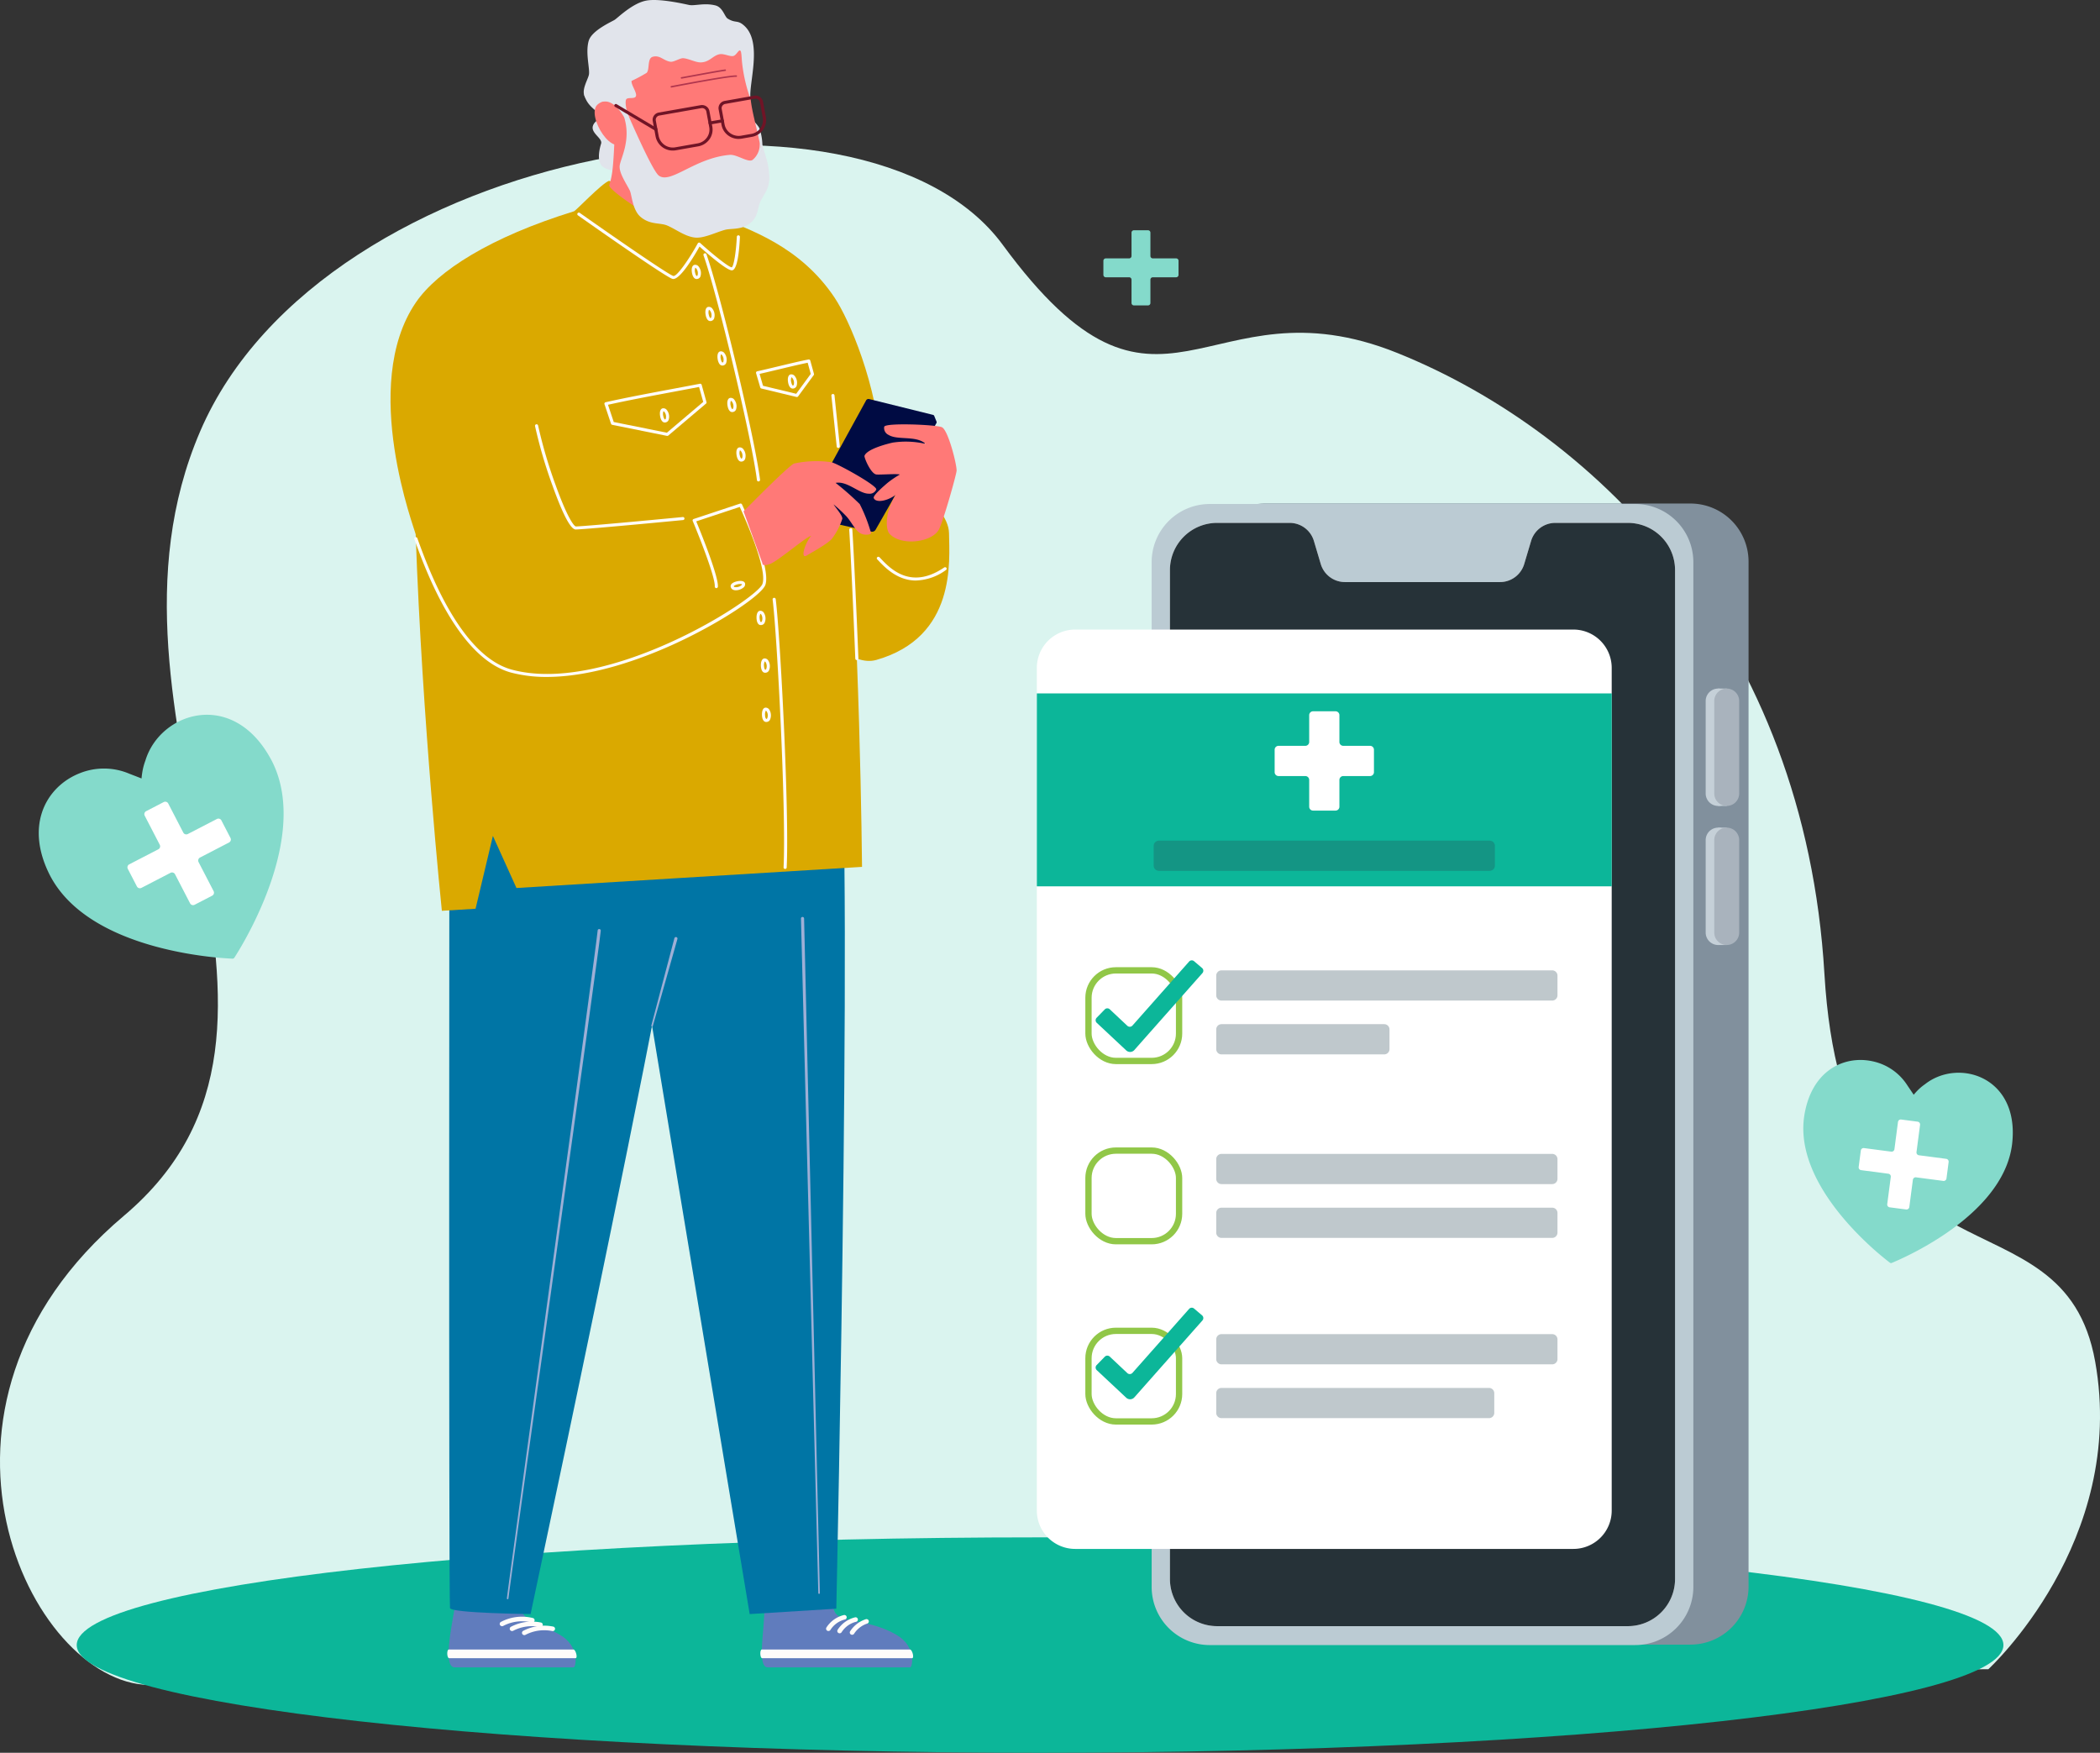 <?xml version="1.0" encoding="UTF-8"?> <svg xmlns="http://www.w3.org/2000/svg" xmlns:xlink="http://www.w3.org/1999/xlink" id="Group_19843" data-name="Group 19843" width="412" height="343.895" viewBox="0 0 412 343.895"><rect x="0" y="0" width="412" height="343.895" fill="#333333" stroke="none"/><defs><clipPath id="clip-path"><rect id="Rectangle_4511" data-name="Rectangle 4511" width="412" height="343.895" fill="none"></rect></clipPath><clipPath id="clip-path-3"><rect id="Rectangle_4502" data-name="Rectangle 4502" width="66.95" height="5.93" fill="none"></rect></clipPath><clipPath id="clip-path-4"><rect id="Rectangle_4503" data-name="Rectangle 4503" width="33.991" height="5.929" fill="none"></rect></clipPath><clipPath id="clip-path-5"><rect id="Rectangle_4504" data-name="Rectangle 4504" width="66.95" height="5.929" fill="none"></rect></clipPath><clipPath id="clip-path-8"><rect id="Rectangle_4507" data-name="Rectangle 4507" width="54.55" height="5.929" fill="none"></rect></clipPath><clipPath id="clip-path-9"><rect id="Rectangle_4509" data-name="Rectangle 4509" width="66.949" height="5.93" fill="none"></rect></clipPath></defs><g id="Group_19842" data-name="Group 19842" clip-path="url(#clip-path)"><g id="Group_19841" data-name="Group 19841"><g id="Group_19840" data-name="Group 19840" clip-path="url(#clip-path)"><path id="Path_21397" data-name="Path 21397" d="M390.1,352.5s27.275-25.035,20.951-60.36-49.273-10.968-53.117-76.076-44.324-105.9-83.747-121.79c-37.779-15.224-46.294,21.229-77.463-21.242C169.588,36.058,63.467,53.3,39.275,109.622s29.8,116.121-14.951,153.905-18.407,91.607,4.834,92.066Z" transform="translate(0 -25.004)" fill="#daf4ef"></path><path id="Path_21398" data-name="Path 21398" d="M406.277,587.681c0,11.671-84.618,21.132-189,21.132s-189-9.461-189-21.132,84.618-21.132,189-21.132,189,9.461,189,21.132" transform="translate(-13.223 -264.92)" fill="#0cb699"></path><path id="Path_21399" data-name="Path 21399" d="M421.343,90.844V93.61a.471.471,0,0,1-.47.47H416.3a.471.471,0,0,0-.472.472v4.576a.471.471,0,0,1-.471.47h-2.766a.471.471,0,0,1-.471-.47V94.552a.471.471,0,0,0-.472-.472h-4.574a.471.471,0,0,1-.472-.47V90.844a.471.471,0,0,1,.472-.47h4.574a.471.471,0,0,0,.472-.472V85.327a.471.471,0,0,1,.471-.472h2.766a.471.471,0,0,1,.471.472V89.9a.471.471,0,0,0,.472.472h4.577a.471.471,0,0,1,.47.47" transform="translate(-190.127 -39.678)" fill="#84dacb"></path><path id="Path_21400" data-name="Path 21400" d="M59.752,271.975c4.689,8.538,2.131,19.416-1.172,27.561a74.616,74.616,0,0,1-3.438,7.281c-1.153,2.137-2.086,3.627-2.45,4.194a.456.456,0,0,1-.464.241,69.209,69.209,0,0,1-7.287-.752,70.153,70.153,0,0,1-7.858-1.661c-8.026-2.2-16.95-6.4-20.825-14.368-4.3-8.881-1.005-15.753,4.386-18.8a13.259,13.259,0,0,1,1.661-.792,12.729,12.729,0,0,1,9.726.08l1.133.438,1.284.5s.025-.434.126-1.075a12.157,12.157,0,0,1,.638-2.462v0c2.891-9.48,17.057-14.022,24.539-.377" transform="translate(-6.678 -123.165)" fill="#84dacb"></path><path id="Path_21401" data-name="Path 21401" d="M65.394,299.113l1.784,3.445a.66.66,0,0,1-.283.889L61.2,306.4a.662.662,0,0,0-.283.892l2.951,5.7a.66.66,0,0,1-.283.889l-3.445,1.784a.66.66,0,0,1-.889-.283l-2.951-5.7a.662.662,0,0,0-.892-.283l-5.7,2.949a.661.661,0,0,1-.891-.281l-1.783-3.445a.66.66,0,0,1,.284-.89l5.7-2.949a.661.661,0,0,0,.283-.892l-2.949-5.7a.661.661,0,0,1,.281-.891l3.445-1.783a.66.66,0,0,1,.89.284l2.949,5.7a.661.661,0,0,0,.892.283l5.7-2.95a.66.66,0,0,1,.889.282" transform="translate(-21.959 -138.15)" fill="#fff"></path><path id="Path_21402" data-name="Path 21402" d="M705.516,406.885c-.863,8.139-7.848,14.416-14.035,18.449a62.568,62.568,0,0,1-5.865,3.373c-1.821.922-3.18,1.5-3.7,1.718a.384.384,0,0,1-.436-.056,57.983,57.983,0,0,1-4.665-4.015,58.915,58.915,0,0,1-4.624-4.917c-4.479-5.372-8.622-12.547-7.47-19.905,1.294-8.191,6.866-11.349,12.047-10.863a11.2,11.2,0,0,1,1.525.251,10.7,10.7,0,0,1,6.671,4.723l.572.845.648.957s.225-.287.6-.681a10.271,10.271,0,0,1,1.622-1.392l0,0c6.543-5.152,18.495-1.487,17.107,11.516" transform="translate(-310.733 -182.655)" fill="#84dacb"></path><path id="Path_21403" data-name="Path 21403" d="M702.573,420.9l-.423,3.232a.555.555,0,0,1-.621.477l-5.347-.7a.556.556,0,0,0-.624.48l-.7,5.347a.554.554,0,0,1-.621.477l-3.232-.423a.554.554,0,0,1-.478-.621l.7-5.347a.556.556,0,0,0-.479-.623l-5.345-.7a.554.554,0,0,1-.479-.621l.423-3.232a.555.555,0,0,1,.623-.477l5.345.7a.555.555,0,0,0,.623-.479l.7-5.345a.555.555,0,0,1,.621-.48l3.232.423a.554.554,0,0,1,.477.623l-.7,5.345a.556.556,0,0,0,.479.623l5.347.7a.555.555,0,0,1,.478.621" transform="translate(-320.27 -192.916)" fill="#fff"></path><path id="Path_21404" data-name="Path 21404" d="M539.608,409.44H456.135a11.4,11.4,0,0,1-11.4-11.4V196.961a11.4,11.4,0,0,1,11.4-11.4h83.473a11.4,11.4,0,0,1,11.4,11.4V398.037a11.4,11.4,0,0,1-11.4,11.4" transform="translate(-207.958 -86.767)" fill="#81909d"></path><path id="Path_21405" data-name="Path 21405" d="M519.262,409.608H435.789a11.4,11.4,0,0,1-11.4-11.4V197.13a11.4,11.4,0,0,1,11.4-11.4h83.473a11.4,11.4,0,0,1,11.4,11.4V398.206a11.4,11.4,0,0,1-11.4,11.4" transform="translate(-198.444 -86.846)" fill="#bbcbd3"></path><path id="Path_21406" data-name="Path 21406" d="M530.227,201.95V399.9a9.256,9.256,0,0,1-9.256,9.256H440.386a9.256,9.256,0,0,1-9.256-9.256V201.95a9.255,9.255,0,0,1,9.256-9.256h14.235a4.956,4.956,0,0,1,4.751,3.543l1.347,4.527a4.956,4.956,0,0,0,4.751,3.543h30.416a4.957,4.957,0,0,0,4.751-3.543l1.346-4.527a4.956,4.956,0,0,1,4.751-3.543h14.238a9.256,9.256,0,0,1,9.256,9.256" transform="translate(-201.597 -90.104)" fill="#fff"></path><path id="Path_21407" data-name="Path 21407" d="M630.994,276.777h0a2.445,2.445,0,0,1-2.445-2.445V256.194a2.445,2.445,0,0,1,4.89,0v18.138a2.445,2.445,0,0,1-2.445,2.445" transform="translate(-293.911 -118.654)" fill="#c5d0d8"></path><rect id="Rectangle_4495" data-name="Rectangle 4495" width="1.683" height="1.902" transform="translate(337.083 135.095)" fill="#c5d0d8"></rect><rect id="Rectangle_4496" data-name="Rectangle 4496" width="1.683" height="1.915" transform="translate(337.083 156.209)" fill="#c5d0d8"></rect><path id="Path_21408" data-name="Path 21408" d="M634.157,276.777h0a2.445,2.445,0,0,1-2.445-2.445V256.194a2.445,2.445,0,0,1,4.89,0v18.138a2.445,2.445,0,0,1-2.445,2.445" transform="translate(-295.39 -118.654)" fill="#a9b3bd"></path><path id="Path_21409" data-name="Path 21409" d="M630.994,328.032h0a2.445,2.445,0,0,1-2.445-2.445V307.449a2.445,2.445,0,1,1,4.89,0v18.138a2.445,2.445,0,0,1-2.445,2.445" transform="translate(-293.911 -142.621)" fill="#c5d0d8"></path><rect id="Rectangle_4497" data-name="Rectangle 4497" width="1.683" height="1.902" transform="translate(337.083 162.383)" fill="#c5d0d8"></rect><rect id="Rectangle_4498" data-name="Rectangle 4498" width="1.683" height="1.915" transform="translate(337.083 183.497)" fill="#c5d0d8"></rect><path id="Path_21410" data-name="Path 21410" d="M634.157,328.032h0a2.445,2.445,0,0,1-2.445-2.445V307.449a2.445,2.445,0,1,1,4.89,0v18.138a2.445,2.445,0,0,1-2.445,2.445" transform="translate(-295.39 -142.621)" fill="#a9b3bd"></path><path id="Path_21411" data-name="Path 21411" d="M530.227,201.951V399.9a9.258,9.258,0,0,1-9.255,9.255H440.383a9.258,9.258,0,0,1-9.255-9.255V201.951a9.256,9.256,0,0,1,9.255-9.256H454.62a4.958,4.958,0,0,1,4.751,3.544l1.346,4.524a4.955,4.955,0,0,0,4.751,3.544h30.415a4.956,4.956,0,0,0,4.751-3.544l1.349-4.524a4.956,4.956,0,0,1,4.751-3.544h14.237a9.256,9.256,0,0,1,9.255,9.256" transform="translate(-201.597 -90.105)" fill="#263238"></path><path id="Path_21412" data-name="Path 21412" d="M487.351,412.385H389.6a7.519,7.519,0,0,1-7.518-7.519V239.526a7.518,7.518,0,0,1,7.518-7.518h97.747a7.518,7.518,0,0,1,7.518,7.518v165.34a7.519,7.519,0,0,1-7.518,7.519" transform="translate(-178.664 -108.488)" fill="#fff"></path><rect id="Rectangle_4499" data-name="Rectangle 4499" width="17.775" height="17.775" rx="5.376" transform="translate(213.549 190.383)" fill="none" stroke="#91c748" stroke-miterlimit="10" stroke-width="1.236"></rect><rect id="Rectangle_4500" data-name="Rectangle 4500" width="17.775" height="17.775" rx="5.376" transform="translate(213.549 225.746)" fill="none" stroke="#91c748" stroke-miterlimit="10" stroke-width="1.236"></rect><rect id="Rectangle_4501" data-name="Rectangle 4501" width="17.775" height="17.775" rx="5.376" transform="translate(213.549 261.109)" fill="none" stroke="#91c748" stroke-miterlimit="10" stroke-width="1.236"></rect><g id="Group_19821" data-name="Group 19821" transform="translate(238.613 190.383)" opacity="0.3"><g id="Group_19820" data-name="Group 19820"><g id="Group_19819" data-name="Group 19819" clip-path="url(#clip-path-3)"><path id="Path_21413" data-name="Path 21413" d="M514.1,363.526H449.218a1.034,1.034,0,0,1-1.033-1.033V358.63a1.034,1.034,0,0,1,1.033-1.033H514.1a1.033,1.033,0,0,1,1.033,1.033v3.863a1.033,1.033,0,0,1-1.033,1.033" transform="translate(-448.185 -357.596)" fill="#294753"></path></g></g></g><g id="Group_19824" data-name="Group 19824" transform="translate(238.613 200.94)" opacity="0.3"><g id="Group_19823" data-name="Group 19823"><g id="Group_19822" data-name="Group 19822" clip-path="url(#clip-path-4)"><path id="Path_21414" data-name="Path 21414" d="M481.143,383.354H449.219a1.033,1.033,0,0,1-1.034-1.033v-3.863a1.034,1.034,0,0,1,1.034-1.033h31.924a1.033,1.033,0,0,1,1.033,1.033v3.863a1.033,1.033,0,0,1-1.033,1.033" transform="translate(-448.185 -377.425)" fill="#294753"></path></g></g></g><g id="Group_19827" data-name="Group 19827" transform="translate(238.613 226.39)" opacity="0.3"><g id="Group_19826" data-name="Group 19826"><g id="Group_19825" data-name="Group 19825" clip-path="url(#clip-path-5)"><path id="Path_21415" data-name="Path 21415" d="M514.1,431.157H449.218a1.034,1.034,0,0,1-1.033-1.033v-3.863a1.034,1.034,0,0,1,1.033-1.033H514.1a1.033,1.033,0,0,1,1.033,1.033v3.863a1.033,1.033,0,0,1-1.033,1.033" transform="translate(-448.185 -425.228)" fill="#294753"></path></g></g></g><g id="Group_19830" data-name="Group 19830" transform="translate(238.613 236.947)" opacity="0.3"><g id="Group_19829" data-name="Group 19829"><g id="Group_19828" data-name="Group 19828" clip-path="url(#clip-path-5)"><path id="Path_21416" data-name="Path 21416" d="M514.1,450.986H449.218a1.034,1.034,0,0,1-1.033-1.033V446.09a1.034,1.034,0,0,1,1.033-1.033H514.1a1.033,1.033,0,0,1,1.033,1.033v3.863a1.033,1.033,0,0,1-1.033,1.033" transform="translate(-448.185 -445.057)" fill="#294753"></path></g></g></g><g id="Group_19833" data-name="Group 19833" transform="translate(238.613 261.753)" opacity="0.3"><g id="Group_19832" data-name="Group 19832"><g id="Group_19831" data-name="Group 19831" clip-path="url(#clip-path-3)"><path id="Path_21417" data-name="Path 21417" d="M514.1,497.58H449.218a1.034,1.034,0,0,1-1.033-1.033v-3.863a1.034,1.034,0,0,1,1.033-1.033H514.1a1.033,1.033,0,0,1,1.033,1.033v3.863a1.033,1.033,0,0,1-1.033,1.033" transform="translate(-448.185 -491.65)" fill="#294753"></path></g></g></g><g id="Group_19836" data-name="Group 19836" transform="translate(238.613 272.31)" opacity="0.3"><g id="Group_19835" data-name="Group 19835"><g id="Group_19834" data-name="Group 19834" clip-path="url(#clip-path-8)"><path id="Path_21418" data-name="Path 21418" d="M501.7,517.408H449.218a1.033,1.033,0,0,1-1.033-1.033v-3.863a1.033,1.033,0,0,1,1.033-1.033H501.7a1.033,1.033,0,0,1,1.033,1.033v3.863a1.033,1.033,0,0,1-1.033,1.033" transform="translate(-448.185 -511.479)" fill="#294753"></path></g></g></g><rect id="Rectangle_4508" data-name="Rectangle 4508" width="112.784" height="37.851" transform="translate(203.421 136.046)" fill="#0cb699"></rect><g id="Group_19839" data-name="Group 19839" transform="translate(226.339 164.933)" opacity="0.3"><g id="Group_19838" data-name="Group 19838"><g id="Group_19837" data-name="Group 19837" clip-path="url(#clip-path-9)"><path id="Path_21419" data-name="Path 21419" d="M491.047,315.723H426.164a1.033,1.033,0,0,1-1.033-1.033v-3.863a1.033,1.033,0,0,1,1.033-1.033h64.882a1.033,1.033,0,0,1,1.033,1.033v3.863a1.033,1.033,0,0,1-1.033,1.033" transform="translate(-425.131 -309.793)" fill="#294753"></path></g></g></g><path id="Path_21420" data-name="Path 21420" d="M489.192,269.661v4.409a.76.76,0,0,1-.76.76h-5.257a.76.76,0,0,0-.76.76v5.257a.76.76,0,0,1-.76.76h-4.408a.76.76,0,0,1-.76-.76V275.59a.761.761,0,0,0-.76-.76h-5.257a.76.76,0,0,1-.76-.76v-4.409a.76.76,0,0,1,.76-.76h5.257a.76.76,0,0,0,.76-.76v-5.257a.76.76,0,0,1,.76-.76h4.408a.76.76,0,0,1,.76.76v5.257a.76.76,0,0,0,.76.76h5.257a.76.76,0,0,1,.76.76" transform="translate(-219.636 -122.569)" fill="#fff"></path><path id="Path_21421" data-name="Path 21421" d="M411.343,371.5,424.7,356.41a.7.7,0,0,0-.071-1l-1.562-1.329a.7.7,0,0,0-.984.069L410.975,366.7a.705.705,0,0,1-1.01.047l-3.44-3.231a.7.7,0,0,0-.988.021l-1.586,1.63a.7.7,0,0,0,.023,1.006l5.774,5.405a1.114,1.114,0,0,0,1.6-.075" transform="translate(-188.795 -165.489)" fill="#0cb699"></path><path id="Path_21422" data-name="Path 21422" d="M411.343,499.508,424.7,484.418a.7.7,0,0,0-.071-1l-1.562-1.329a.7.7,0,0,0-.984.069L410.975,494.7a.705.705,0,0,1-1.01.047l-3.44-3.232a.7.7,0,0,0-.988.022l-1.586,1.63a.7.7,0,0,0,.023,1.006l5.774,5.406a1.114,1.114,0,0,0,1.6-.075" transform="translate(-188.795 -225.346)" fill="#0cb699"></path><path id="Path_21423" data-name="Path 21423" d="M295.267,589.944c-.876-1.075-1.271-5.392-1.271-5.392s-10.8.4-13.022,2.346c1.084,2.931-1.679,13.575.922,13.575H309.84c.449,0,1.288-4.091-2.7-6.389-5.418-3.12-10.335-2.256-11.87-4.139" transform="translate(-131.275 -273.338)" fill="#607cbd"></path><path id="Path_21424" data-name="Path 21424" d="M309.971,609.584H280.533c-.435,0-.491-1.7-.056-1.7h29.066c.448,0,.875,1.7.428,1.7" transform="translate(-131.012 -284.25)" fill="#fffcfa"></path><path id="Path_21425" data-name="Path 21425" d="M304.872,598.3a.472.472,0,0,1-.228-.059.443.443,0,0,1-.171-.612,5.631,5.631,0,0,1,3.449-2.465.461.461,0,0,1,.528.372.451.451,0,0,1-.382.514,4.678,4.678,0,0,0-2.795,2.024.464.464,0,0,1-.4.226" transform="translate(-142.344 -278.297)" fill="#fffcfa"></path><path id="Path_21426" data-name="Path 21426" d="M309.006,599.142a.472.472,0,0,1-.228-.059.442.442,0,0,1-.171-.612,5.631,5.631,0,0,1,3.449-2.465.46.46,0,0,1,.528.372.45.45,0,0,1-.382.514,4.682,4.682,0,0,0-2.8,2.024.462.462,0,0,1-.4.226" transform="translate(-144.277 -278.691)" fill="#fffcfa"></path><path id="Path_21427" data-name="Path 21427" d="M313.6,599.751a.472.472,0,0,1-.228-.059.443.443,0,0,1-.171-.612,5.766,5.766,0,0,1,3.1-2.39.463.463,0,0,1,.565.316.449.449,0,0,1-.325.551A4.88,4.88,0,0,0,314,599.525a.464.464,0,0,1-.4.226" transform="translate(-146.423 -279.006)" fill="#fffcfa"></path><path id="Path_21428" data-name="Path 21428" d="M179.881,589.944c-.876-1.075-1.271-5.392-1.271-5.392s-9.534.208-11.759,2.156c-.533,3.949-2.943,13.765-.342,13.765h23.338c.449,0,1.288-4.091-2.7-6.389-5.418-3.12-5.729-2.256-7.264-4.139" transform="translate(-77.306 -273.338)" fill="#607cbd"></path><path id="Path_21429" data-name="Path 21429" d="M190.006,609.584H165.175c-.436,0-.491-1.7-.056-1.7h24.46c.448,0,.875,1.7.428,1.7" transform="translate(-77.07 -284.25)" fill="#fffcfa"></path><path id="Path_21430" data-name="Path 21430" d="M192.815,600.935a.463.463,0,0,1-.4-.227.443.443,0,0,1,.173-.612,8.84,8.84,0,0,1,5.91-.832.448.448,0,0,1,.325.55.463.463,0,0,1-.564.317,7.927,7.927,0,0,0-5.216.745.467.467,0,0,1-.227.059" transform="translate(-89.945 -280.125)" fill="#fffcfa"></path><path id="Path_21431" data-name="Path 21431" d="M188.3,599.438a.463.463,0,0,1-.4-.227.443.443,0,0,1,.173-.612,8.832,8.832,0,0,1,5.91-.832.447.447,0,0,1,.325.55.463.463,0,0,1-.564.317,7.921,7.921,0,0,0-5.216.745.466.466,0,0,1-.227.059" transform="translate(-87.835 -279.425)" fill="#fffcfa"></path><path id="Path_21432" data-name="Path 21432" d="M184.608,597.64a.462.462,0,0,1-.4-.227.442.442,0,0,1,.173-.612,8.845,8.845,0,0,1,6.288-.759.446.446,0,0,1,.306.56.462.462,0,0,1-.574.3,7.942,7.942,0,0,0-5.565.682.467.467,0,0,1-.227.059" transform="translate(-86.108 -278.582)" fill="#fffcfa"></path><path id="Path_21433" data-name="Path 21433" d="M251.689,438.2l16.994-1.059s3.777-171.769,0-174.558c-10.746-7.933-41.188,3.952-44.971,5.761-.046,1.653,27.977,169.857,27.977,169.857" transform="translate(-104.608 -121.519)" fill="#0075a5"></path><path id="Path_21434" data-name="Path 21434" d="M165.706,436.483c.155,1,15.8,1.174,15.8,1.174,2.357-11.4,37.282-173.6,33.5-176.393-10.746-7.933-45.613,5.091-49.4,6.9-.047,1.653-.174,166.618.089,168.319" transform="translate(-77.409 -120.98)" fill="#0075a5"></path><path id="Path_21435" data-name="Path 21435" d="M186.783,473.7l.188-1.473c.129-.961.318-2.37.559-4.164.489-3.583,1.188-8.7,2.026-14.845,1.686-12.283,3.932-28.662,6.18-45.041s4.475-32.759,6.152-45.043l1.992-14.848c.232-1.792.426-3.2.536-4.159l.178-1.469,0-.014a.3.3,0,0,1,.341-.261.3.3,0,0,1,.269.332h0l-.182,1.48c-.113.968-.31,2.372-.546,4.166-.489,3.583-1.188,8.7-2.027,14.845-1.706,12.281-3.982,28.656-6.257,45.031s-4.571,32.747-6.284,45.027c-.853,6.14-1.563,11.258-2.061,14.839l-.568,4.155-.192,1.473v.006a.152.152,0,0,1-.171.129.15.15,0,0,1-.133-.167" transform="translate(-87.34 -160.1)" fill="#9eafd6"></path><path id="Path_21436" data-name="Path 21436" d="M295.773,338.218l3.093,132.37a.154.154,0,0,1-.307.007l-3.4-132.363a.307.307,0,0,1,.614-.015Z" transform="translate(-138.017 -158.015)" fill="#9eafd6"></path><path id="Path_21437" data-name="Path 21437" d="M240.008,362.692l4.529-17.147a.308.308,0,0,1,.374-.215.3.3,0,0,1,.221.364l0,.005-4.826,17.07a.153.153,0,0,1-.188.1.15.15,0,0,1-.108-.182" transform="translate(-112.226 -161.472)" fill="#9eafd6"></path><path id="Path_21438" data-name="Path 21438" d="M316.2,185.7c.066,5.392,1.483,20.348-14.26,24.837-9.518,2.714-23.9-23.859-23.9-23.859s21.958-12.5,23.9-13.263S316.121,179.5,316.2,185.7" transform="translate(-130.011 -81.06)" fill="#daa900"></path><path id="Path_21439" data-name="Path 21439" d="M330.8,209.845c-3.715,0-6.212-2.669-7.513-4.061l-.1-.1a.294.294,0,0,1,.019-.423.313.313,0,0,1,.434.019l.1.1c1.941,2.075,5.981,6.394,12.592,1.9a.312.312,0,0,1,.427.075.3.3,0,0,1-.077.417,10.467,10.467,0,0,1-5.884,2.068" transform="translate(-151.086 -95.943)" fill="#fffcfa"></path><path id="Path_21440" data-name="Path 21440" d="M231.079,89.632c-6.818-10.242-16.821-13.453-23.131-16.012-1.952-.792-21.18-6.978-21.18-6.978-1.513.586-6.478,5.855-6.866,5.976-16.34,5.046-26.782,11.68-31.027,17.9-11.146,16.325-.05,44.889-.029,45.494,1.267,36.519,5.135,73.848,5.135,73.848l6.612-.4,3.4-14.293,4.622,10.221,67.8-4.145s-.428-48.842-3.368-79c-.08-.821,7.272-1.094,7.224-1.9-.836-13.9-6.455-26.59-9.19-30.7" transform="translate(-67.292 -31.162)" fill="#daa900"></path><path id="Path_21441" data-name="Path 21441" d="M307.716,155.77a.3.3,0,0,1-.305-.269l-1.045-9.984a.3.3,0,0,1,.275-.328.306.306,0,0,1,.336.267l1.045,9.984a.3.3,0,0,1-.275.328l-.031,0" transform="translate(-143.257 -67.89)" fill="#fffcfa"></path><path id="Path_21442" data-name="Path 21442" d="M314.439,220.516a.3.3,0,0,1-.307-.287c-.412-10.26-.934-21.364-1.19-25.277a.3.3,0,0,1,.287-.318.307.307,0,0,1,.326.279c.256,3.918.778,15.028,1.19,25.292a.3.3,0,0,1-.295.31h-.012" transform="translate(-146.332 -91.011)" fill="#fffcfa"></path><path id="Path_21443" data-name="Path 21443" d="M270.006,138.1a.3.3,0,0,1-.3-.264c-.96-7.874-7.719-36.316-10.481-44.108a.3.3,0,0,1,.19-.38.309.309,0,0,1,.39.185c2.77,7.812,9.547,36.336,10.511,44.232a.3.3,0,0,1-.268.332l-.037,0" transform="translate(-121.204 -43.642)" fill="#fffcfa"></path><path id="Path_21444" data-name="Path 21444" d="M235.065,151.649a.348.348,0,0,1-.062-.006l-10.748-2.17a.307.307,0,0,1-.23-.2l-1.286-3.851a.292.292,0,0,1,.025-.24.306.306,0,0,1,.2-.144c3.923-.883,8.846-1.807,13.608-2.7,1.683-.316,3.331-.625,4.884-.923a.309.309,0,0,1,.356.216l.939,3.383a.294.294,0,0,1-.095.3l-7.388,6.259a.31.31,0,0,1-.2.073m-10.511-2.726,10.424,2.1,7.128-6.039-.814-2.933c-1.471.282-3.023.573-4.606.87-4.624.868-9.4,1.764-13.259,2.623Z" transform="translate(-104.146 -66.123)" fill="#fffcfa"></path><path id="Path_21445" data-name="Path 21445" d="M286.6,139.835a.316.316,0,0,1-.074-.009l-6.882-1.659a.305.305,0,0,1-.221-.209l-.82-2.8a.292.292,0,0,1,.031-.234.305.305,0,0,1,.2-.139c1.2-.266,2.628-.607,4.139-.97,2.169-.52,4.412-1.057,5.914-1.345a.309.309,0,0,1,.356.216l.717,2.6a.293.293,0,0,1-.047.251l-3.059,4.175a.309.309,0,0,1-.25.125m-6.636-2.207,6.507,1.569,2.853-3.894-.6-2.193c-1.48.3-3.575.8-5.6,1.284-1.383.331-2.7.646-3.834.9Z" transform="translate(-130.269 -61.94)" fill="#fffcfa"></path><path id="Path_21446" data-name="Path 21446" d="M287.166,273.5h-.014a.3.3,0,0,1-.293-.312c.524-11.069-1.25-45.324-2.149-52.55a.3.3,0,0,1,.268-.333.307.307,0,0,1,.342.261c.9,7.24,2.677,41.559,2.152,52.649a.3.3,0,0,1-.307.285" transform="translate(-133.13 -103.014)" fill="#fffcfa"></path><path id="Path_21447" data-name="Path 21447" d="M255.848,100.368c-.572,0-.859-.766-.932-1.426-.084-.768.117-1.273.537-1.354a.856.856,0,0,1,.834.371A2.092,2.092,0,0,1,256.6,99.9a.807.807,0,0,1-.739.469Zm-.256-2.195a1.585,1.585,0,0,0-.028.942c.092.448.249.637.3.655a.2.2,0,0,0,.185-.13,1.524,1.524,0,0,0-.243-1.316c-.037-.047-.127-.149-.21-.151m-.02,0h0Z" transform="translate(-119.191 -45.626)" fill="#fffcfa"></path><path id="Path_21448" data-name="Path 21448" d="M260.887,115.863c-.572,0-.859-.767-.932-1.427-.084-.767.117-1.273.537-1.353a.854.854,0,0,1,.834.371,2.093,2.093,0,0,1,.311,1.941.805.805,0,0,1-.739.469Zm-.256-2.195a1.587,1.587,0,0,0-.028.943c.092.447.249.637.3.655a.2.2,0,0,0,.185-.131,1.524,1.524,0,0,0-.243-1.316c-.037-.047-.127-.149-.21-.152m-.079-.292h0Z" transform="translate(-121.547 -52.871)" fill="#fffcfa"></path><path id="Path_21449" data-name="Path 21449" d="M265.332,132.259c-.572,0-.859-.766-.932-1.426-.084-.768.117-1.273.537-1.354a.854.854,0,0,1,.834.371,2.092,2.092,0,0,1,.311,1.941.807.807,0,0,1-.739.469Zm-.256-2.195a1.584,1.584,0,0,0-.028.942c.092.448.249.637.3.655a.2.2,0,0,0,.185-.13,1.525,1.525,0,0,0-.243-1.316c-.037-.047-.127-.149-.21-.151m-.02,0h0Z" transform="translate(-123.626 -60.538)" fill="#fffcfa"></path><path id="Path_21450" data-name="Path 21450" d="M244.124,153.243c-.572,0-.859-.766-.932-1.426-.084-.768.117-1.273.537-1.354a.853.853,0,0,1,.834.371,2.092,2.092,0,0,1,.311,1.941.807.807,0,0,1-.739.469Zm-.256-2.195a1.585,1.585,0,0,0-.028.942c.092.448.249.637.3.655a.2.2,0,0,0,.185-.13,1.524,1.524,0,0,0-.243-1.316c-.037-.047-.127-.149-.21-.151m-.02,0h0Z" transform="translate(-113.709 -70.351)" fill="#fffcfa"></path><path id="Path_21451" data-name="Path 21451" d="M268.964,149.4c-.572,0-.859-.767-.932-1.427-.084-.767.117-1.272.537-1.353a.856.856,0,0,1,.834.371,2.091,2.091,0,0,1,.312,1.941.807.807,0,0,1-.739.469Zm-.257-2.195a1.585,1.585,0,0,0-.027.943c.092.448.249.637.3.655a.2.2,0,0,0,.185-.131,1.526,1.526,0,0,0-.243-1.316c-.037-.047-.128-.149-.21-.151m-.02,0h0Z" transform="translate(-125.324 -68.552)" fill="#fffcfa"></path><path id="Path_21452" data-name="Path 21452" d="M291.273,140.74c-.573,0-.86-.767-.932-1.427-.084-.767.117-1.272.537-1.353a.856.856,0,0,1,.834.371,2.091,2.091,0,0,1,.311,1.941.806.806,0,0,1-.738.469Zm-.257-2.195a1.584,1.584,0,0,0-.027.943c.092.448.249.637.3.655a.2.2,0,0,0,.185-.131,1.526,1.526,0,0,0-.243-1.316c-.037-.047-.128-.149-.21-.151m-.02,0h0Z" transform="translate(-135.755 -64.504)" fill="#fffcfa"></path><path id="Path_21453" data-name="Path 21453" d="M272.3,167.655c-.572,0-.86-.767-.932-1.427-.084-.767.117-1.273.537-1.353a.857.857,0,0,1,.834.371,2.092,2.092,0,0,1,.311,1.941.807.807,0,0,1-.739.469Zm-.257-2.195a1.582,1.582,0,0,0-.027.942c.091.448.249.637.3.656a.2.2,0,0,0,.185-.131,1.524,1.524,0,0,0-.243-1.316c-.037-.047-.127-.149-.21-.151m-.02,0h0Z" transform="translate(-126.884 -77.09)" fill="#fffcfa"></path><path id="Path_21454" data-name="Path 21454" d="M279.637,227.877c-.031,0-.063,0-.095,0-.578-.056-.771-.857-.763-1.526.011-.771.272-1.25.7-1.281a.842.842,0,0,1,.783.464,2.088,2.088,0,0,1,.073,1.963.807.807,0,0,1-.7.384m-.093-2.215a1.581,1.581,0,0,0-.143.933c.036.455.169.662.214.685a.2.2,0,0,0,.2-.108,1.523,1.523,0,0,0-.081-1.335c-.031-.051-.109-.162-.19-.174m-.043-.3h0Z" transform="translate(-130.358 -105.24)" fill="#fffcfa"></path><path id="Path_21455" data-name="Path 21455" d="M281.243,245.442c-.031,0-.063,0-.095,0-.578-.056-.772-.858-.763-1.526.01-.771.272-1.25.7-1.281a.842.842,0,0,1,.783.464,2.09,2.09,0,0,1,.073,1.963.808.808,0,0,1-.7.384m-.094-2.215a1.586,1.586,0,0,0-.142.932c.036.456.169.662.214.685a.2.2,0,0,0,.2-.108,1.522,1.522,0,0,0-.081-1.335c-.031-.051-.109-.163-.19-.175" transform="translate(-131.109 -113.453)" fill="#fffcfa"></path><path id="Path_21456" data-name="Path 21456" d="M281.634,263.58c-.031,0-.063,0-.095,0-.578-.056-.772-.858-.763-1.526.011-.771.272-1.25.7-1.281a.843.843,0,0,1,.783.464,2.09,2.09,0,0,1,.073,1.963.808.808,0,0,1-.7.384m-.094-2.215a1.586,1.586,0,0,0-.142.933,1.06,1.06,0,0,0,.213.684.2.2,0,0,0,.2-.108,1.522,1.522,0,0,0-.081-1.335c-.031-.051-.109-.163-.19-.175" transform="translate(-131.292 -121.934)" fill="#fffcfa"></path><path id="Path_21457" data-name="Path 21457" d="M231.569,91.374a.623.623,0,0,1-.159-.02c-1.366-.363-16.791-11.227-18.545-12.464a.294.294,0,0,1-.069-.418.311.311,0,0,1,.429-.067c6.854,4.834,17.4,12.118,18.346,12.371.665.189,3.019-3.159,4.8-6.386a.307.307,0,0,1,.22-.153.314.314,0,0,1,.259.076c2.541,2.3,5.625,4.769,6.192,4.769h0c.384-.206.848-2.953.991-5.995a.307.307,0,0,1,.613.027c-.138,2.949-.521,6.481-1.555,6.564-.965.078-4.813-3.267-6.373-4.664-1.058,1.884-3.722,6.361-5.153,6.361" transform="translate(-99.477 -36.636)" fill="#fffcfa"></path><path id="Path_21458" data-name="Path 21458" d="M217.022,35.964c.307-.769.807-.763,1-1.461.428-1.553-1.909-1.642-2.74-4.5-.393-1.351,31.49-7.086,32.344-5.377.646,1.293-.594,6.977-.273,8.713.18.975,1.983,2.379,2.329,3.26a11,11,0,0,1,.555,3.087c.163,1.189,1.506,3.933,1.328,7.008-1.184,2.269-27.555-.5-28.809-1.188-1.374-.752-3.409-.679-4.172-1.8-.777-1.142-.283-3.217.009-4.15.347-1.087-2.164-2.1-1.57-3.588" transform="translate(-100.664 -11.366)" fill="#e1e4eb"></path><path id="Path_21459" data-name="Path 21459" d="M224.508,57.924c-.343,1.043,11.254,8.626,13.524,8.492,2.842-.168,8.013-3.708,7.933-4.952a69.243,69.243,0,0,0-.313-9.03s-19.846-9.536-20.044-5.016c-.282,6.423-.409,8.408-1.1,10.506" transform="translate(-104.977 -21.604)" fill="#ff7977"></path><path id="Path_21460" data-name="Path 21460" d="M255.682,38.3c-.563,4.349-3.246,8.546-9.105,8.822-7.516.355-14.621-4.78-17.222-11.654a47.167,47.167,0,0,1-2.265-12.15c-.1-1.419-.151-2.743-.147-3.893a9.8,9.8,0,0,1,.431-3.828,18.7,18.7,0,0,1,1.385-1.655,24.878,24.878,0,0,1,3.15-2.838c2.2-1.667,4.731-2.973,7.041-3.073a17.539,17.539,0,0,1,7.218,1.685c2.012.858,4.183,1.178,5.551,2.108.93.635.919,3.17,1.107,5.4.175,2.09.342,4.55.674,6.823.167,1.129.456,2.411.774,3.77.038.159.076.322.113.484.17.719.344,1.459.51,2.2.083.369.162.742.238,1.114.141.676.265,1.354.363,2.02.034.2.062.409.09.61a15.952,15.952,0,0,1,.094,4.056" transform="translate(-106.119 -3.75)" fill="#ff7977"></path><path id="Path_21461" data-name="Path 21461" d="M219.67,37.954c-2.268,2.093,3.211,11.207,5.72,6.687,2.487-4.482-2.962-9.231-5.72-6.687" transform="translate(-102.467 -17.414)" fill="#ff7977"></path><path id="Path_21462" data-name="Path 21462" d="M229.208,41.608c1.462,4.628-.773,8.252-.868,9.63-.1,1.428,1.312,3.42,1.987,4.788.408.827.5,3.811,2.117,5.183,1.919,1.624,3.831,1.075,5.3,1.722,1.724.759,3.469,2.151,5.426,2.338,1.69.162,3.978-1,5.806-1.513,1.117-.316,3.031.018,4.657-1.084,2.076-1.408,1.63-3.266,2.463-4.779.765-1.388,1.545-2.377,1.57-3.916.034-2.053-1.125-3.937-1.883-7.462a3.855,3.855,0,0,1-1.306,3.46c-.8.738-3.111-1.054-4.512-.938-6.881.572-11.63,5.816-13.948,4.064-1.4-1.059-6.582-13.209-6.582-13.209Z" transform="translate(-106.77 -18.654)" fill="#e1e4eb"></path><path id="Path_21463" data-name="Path 21463" d="M216.094,8.01c.569-2.04,4.582-3.78,5.1-4.127.664-.44,3.482-3.257,6.193-3.765,2.661-.5,7.831.752,8.439.864,1.094.2,2.974-.465,5.122.081,1.47.373,1.8,2.211,2.4,2.582,1.619,1.006,1.907.159,3.293,1.432,3.6,3.308.8,11.37,1.187,14.331a30.9,30.9,0,0,1-1.634-6.99c-.12-.964-.1-2.324-.367-2.487-.339-.208-.706.818-1.3,1.034-.636.233-1.9-.51-2.783-.324-1.326.278-1.918,1.534-3.634,1.6-1.04.038-2.356-.742-3.48-.823-.6-.043-1.861.782-2.474.7-1.4-.191-2.062-1.371-3.5-.979-1.132.31-.555,2.523-1.207,3.16a31.612,31.612,0,0,1-2.95,1.575c-.122.885,1.4,2.65.711,3.194-.361.287-1.319.051-1.684.338-.435.345-.037,2.4.4,3.4.134.3-.811.317-.906.156-.469-.793-1.941-3.2-3.929-3.058-1.55.109-3.375.318-3.892-1.263-.4-1.234.724-3.058.923-3.953.252-1.134-.716-4.239-.038-6.67" transform="translate(-100.592 0)" fill="#e1e4eb"></path><path id="Path_21464" data-name="Path 21464" d="M244.459,47.64a3.422,3.422,0,0,1-3.382-2.755l-.562-3.027a1.448,1.448,0,0,1,1.193-1.676l8.211-1.447a1.507,1.507,0,0,1,1.107.234,1.433,1.433,0,0,1,.613.928l.562,3.027a3.264,3.264,0,0,1-.558,2.506,3.426,3.426,0,0,1-2.214,1.387l-4.357.768a3.537,3.537,0,0,1-.613.054m5.726-8.329a.862.862,0,0,0-.156.014l-8.211,1.447a.847.847,0,0,0-.7.98l.562,3.027A2.823,2.823,0,0,0,244.963,47l4.357-.768a2.816,2.816,0,0,0,1.818-1.139,2.678,2.678,0,0,0,.458-2.058L251.034,40a.835.835,0,0,0-.358-.543.875.875,0,0,0-.491-.151" transform="translate(-112.454 -18.102)" fill="#701426"></path><path id="Path_21465" data-name="Path 21465" d="M268.737,43.735a3.477,3.477,0,0,1-1.952-.6,3.322,3.322,0,0,1-1.423-2.157l-.562-3.027a1.4,1.4,0,0,1,.24-1.079,1.475,1.475,0,0,1,.952-.6l5.79-1.021a1.48,1.48,0,0,1,1.72,1.162l.562,3.027a3.362,3.362,0,0,1-2.771,3.893l-1.936.341a3.588,3.588,0,0,1-.62.054m3.31-7.9a.845.845,0,0,0-.154.014L266.1,36.867a.861.861,0,0,0-.557.349.819.819,0,0,0-.141.631l.562,3.027a2.729,2.729,0,0,0,1.169,1.772,2.857,2.857,0,0,0,2.113.446l1.936-.341a2.762,2.762,0,0,0,2.276-3.2l-.562-3.026a.862.862,0,0,0-.851-.694m-.809,7.212h0Z" transform="translate(-123.81 -16.476)" fill="#701426"></path><path id="Path_21466" data-name="Path 21466" d="M234.521,43.587a.311.311,0,0,1-.16-.043l-7.849-4.666a.3.3,0,0,1-.1-.412.311.311,0,0,1,.422-.1l7.849,4.666a.3.3,0,0,1,.1.412.307.307,0,0,1-.262.143" transform="translate(-105.849 -17.919)" fill="#701426"></path><path id="Path_21467" data-name="Path 21467" d="M261.385,44.992a.305.305,0,0,1-.3-.248.3.3,0,0,1,.25-.347l2.413-.41a.305.305,0,0,1,.355.243.3.3,0,0,1-.25.346l-2.412.41a.365.365,0,0,1-.053,0" transform="translate(-122.081 -20.567)" fill="#701426"></path><path id="Path_21468" data-name="Path 21468" d="M247.271,30.157a.152.152,0,0,1-.15-.121.15.15,0,0,1,.121-.176l.092-.017c5.066-.967,11.363-2.107,12.668-2.08a.151.151,0,0,1,.15.153.158.158,0,0,1-.158.146c-1-.032-5.46.712-12.6,2.074l-.092.018-.03,0" transform="translate(-115.553 -12.982)" fill="#b0364e"></path><path id="Path_21469" data-name="Path 21469" d="M251.02,27.393a.152.152,0,0,1-.151-.127A.15.15,0,0,1,251,27.1c.221-.033,1.09-.193,2.19-.4,2.249-.414,5.328-.981,6.373-1.114a.154.154,0,0,1,.173.13.15.15,0,0,1-.133.167c-1.036.132-4.237.721-6.356,1.111-1.1.2-1.974.364-2.2.4l-.024,0" transform="translate(-117.306 -11.963)" fill="#b0364e"></path><path id="Path_21470" data-name="Path 21470" d="M178.642,219.584a27.039,27.039,0,0,1-6.931-.838c-10.576-2.806-16.941-20.41-19.033-26.194a.3.3,0,0,1,.188-.382.312.312,0,0,1,.392.183c2.065,5.711,8.35,23.092,18.615,25.816,18.713,4.965,48.013-13.836,49.089-16.823,1.055-2.927-3.643-13.376-4.443-15.117l-8.536,2.83c.735,1.779,4.376,10.715,4.245,12.812a.307.307,0,0,1-.613-.036c.108-1.719-2.781-9.153-4.324-12.844a.292.292,0,0,1,0-.237.3.3,0,0,1,.18-.159l9.109-3.02a.311.311,0,0,1,.378.158c.237.505,5.806,12.4,4.578,15.811-.7,1.944-8.86,7.517-18.328,11.789-5.692,2.569-15.447,6.251-24.571,6.251" transform="translate(-71.384 -86.768)" fill="#fffcfa"></path><path id="Path_21471" data-name="Path 21471" d="M205.156,177c-.429,0-1.606-.331-4.535-8.5a91.465,91.465,0,0,1-3.466-11.8.3.3,0,0,1,.251-.346.306.306,0,0,1,.354.245,92.683,92.683,0,0,0,3.441,11.7c2.31,6.44,3.63,8.112,3.987,8.1,3.105-.126,20.772-1.83,20.95-1.847a.308.308,0,0,1,.336.268.3.3,0,0,1-.275.327c-.178.018-17.862,1.723-20.986,1.85l-.056,0" transform="translate(-92.188 -73.111)" fill="#fffcfa"></path><path id="Path_21472" data-name="Path 21472" d="M270.275,215.919a1.377,1.377,0,0,1-.492-.082.788.788,0,0,1-.535-.684c-.053-.563.717-.9,1.392-1.022.778-.138,1.311.02,1.424.422a.814.814,0,0,1-.318.838,2.432,2.432,0,0,1-1.472.528m.877-1.237a2.5,2.5,0,0,0-.643.092c-.451.122-.634.289-.65.336a.194.194,0,0,0,.147.17,1.629,1.629,0,0,0,1.329-.333c.045-.039.143-.135.14-.215a.761.761,0,0,0-.323-.049m.336.057h0Z" transform="translate(-125.9 -100.105)" fill="#fffcfa"></path><path id="Path_21473" data-name="Path 21473" d="M308.846,147.316l-11.7,21.333a.342.342,0,0,0-.037.219l.2,1.213a.35.35,0,0,0,.273.282l12.285,2.693a.776.776,0,0,0,.841-.367l11.938-20.924a.339.339,0,0,0,.02-.3l-.448-1.106a.353.353,0,0,0-.243-.209l-12.517-3.1a.554.554,0,0,0-.619.266" transform="translate(-138.928 -68.753)" fill="#000b43"></path><path id="Path_21474" data-name="Path 21474" d="M300.045,175.5a1.405,1.405,0,0,1-1.448.823c-1.942.01-4.225-2.558-6.531-2.12a56.526,56.526,0,0,1,4.741,4.169,30.5,30.5,0,0,1,2.213,5.684c.018.284-1.29.529-2.152,0-1.086-.667-1.732-2.321-2.8-3.411a27.918,27.918,0,0,0-2.4-2.224c.3.529,1.831,2.234,1.711,2.841a13.357,13.357,0,0,1-2.021,3.881c-.836,1.025-4.245,2.861-4.888,3.264-1.508.945-.287-2.646.8-3.8-.768-.012-6.559,4.994-8.127,5.528s-1.434-.15-1.434-.15l-3.7-10.189s8.658-8.833,9.9-9.391a20.752,20.752,0,0,1,7.352-.253c1.177.265,9.078,4.634,8.78,5.351" transform="translate(-128.128 -79.46)" fill="#ff7977"></path><path id="Path_21475" data-name="Path 21475" d="M322.43,156.864a1.477,1.477,0,0,0,.84,1.583c1.781,1.116,5.425.052,7.286,1.77a17.216,17.216,0,0,0-6.478-.249c-1.091.253-5.007,1.237-5.518,2.584-.111.292,1.221,3.517,2.322,3.666.661.089,4.025-.191,4.615.014a19.135,19.135,0,0,0-2.423,1.642c-.838.72-2.885,2.484-2.7,2.965.364.964,2.527.679,4.294-.609-2.215,3.668-1.931,6.819-1.192,7.626,2.22,2.42,8.078,1.729,9.6-.691.822-1.309,3.55-11,3.556-11.714.012-1.34-1.681-8.007-2.9-8.511s-11.14-.907-11.3-.077" transform="translate(-148.956 -73.127)" fill="#ff7977"></path></g></g></g></svg> 